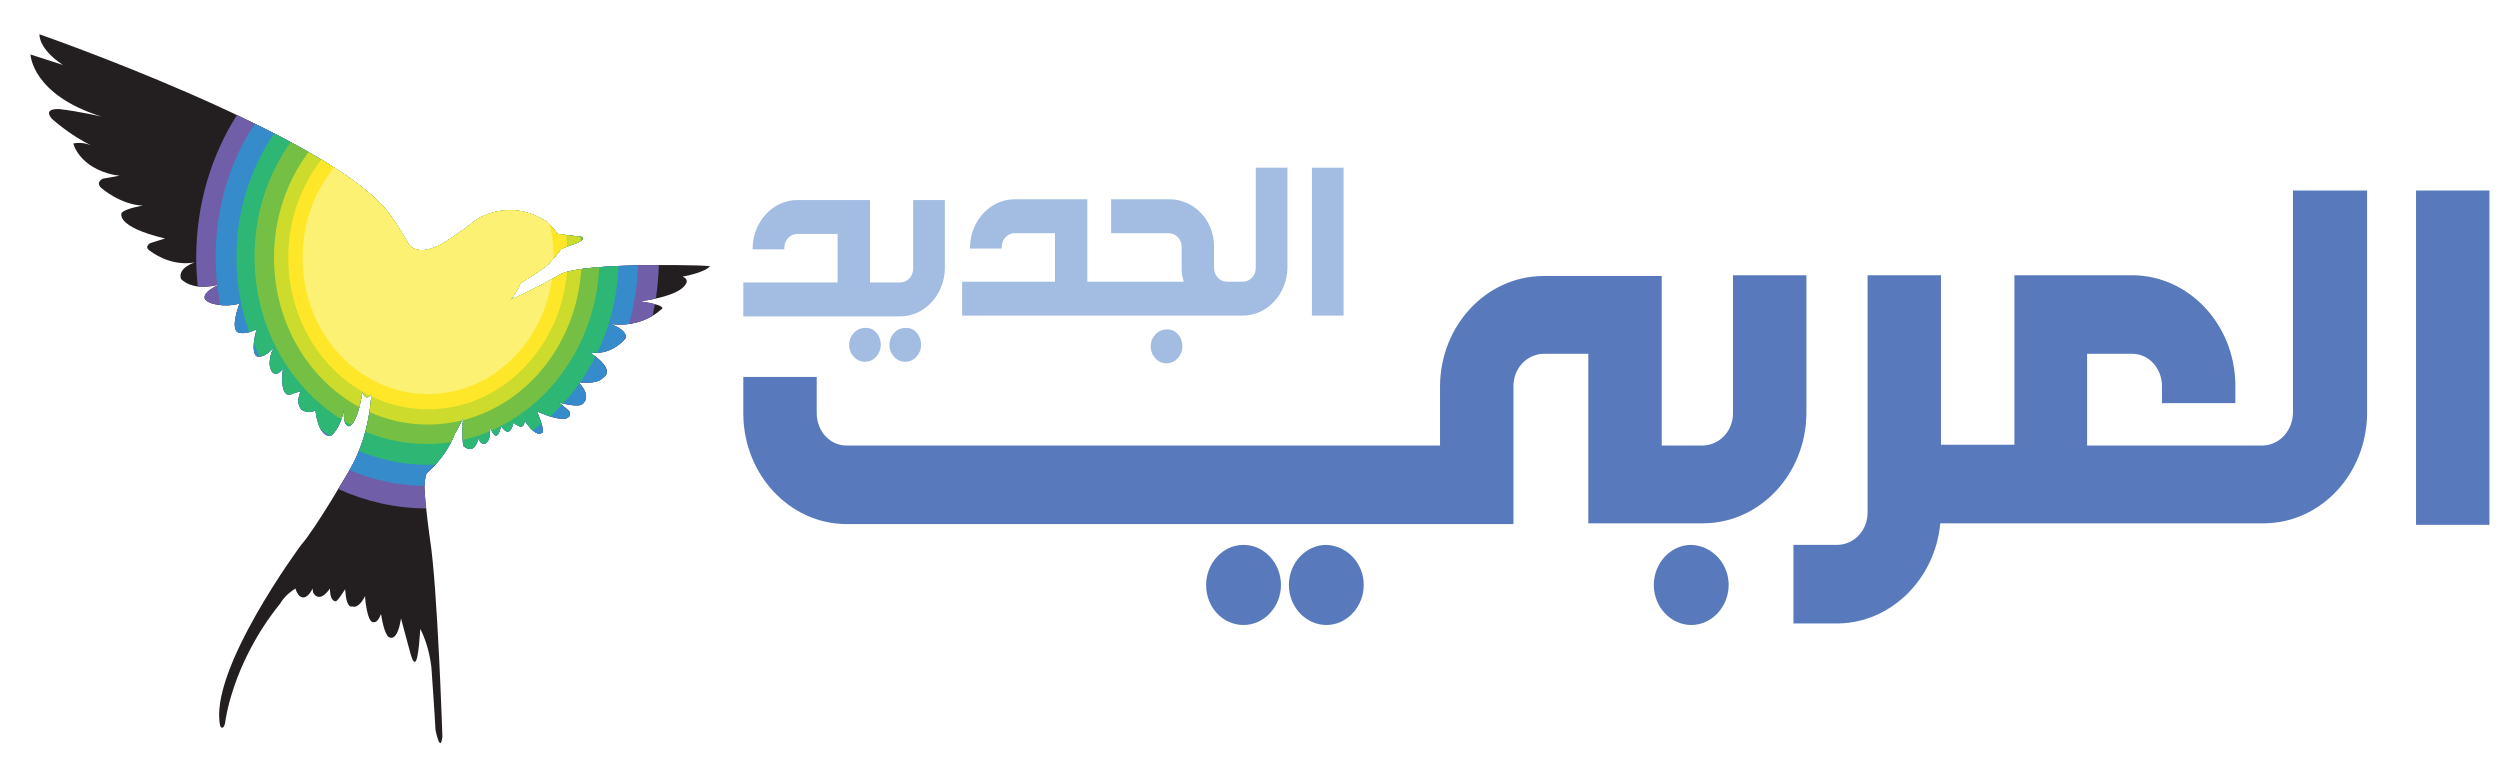 <svg width="164" height="51" viewBox="0 0 164 51" fill="none" xmlns="http://www.w3.org/2000/svg">
<path d="M77.563 22.725C77.563 23.331 77.091 23.837 76.524 23.837C75.957 23.837 75.485 23.331 75.485 22.725C75.485 22.118 75.957 21.613 76.524 21.613C77.091 21.562 77.563 22.068 77.563 22.725Z" fill="#A2BCE2"/>
<path d="M82.379 11V16.761V17.57C82.379 18.075 82.001 18.48 81.529 18.48H81.151H80.49C80.018 18.48 79.64 18.075 79.64 17.57V16.509V16.155C79.64 14.437 78.318 13.072 76.713 13.072H72.888V15.296H76.666C77.138 15.296 77.516 15.7 77.516 16.205V17.418V17.62C77.516 17.924 77.563 18.227 77.657 18.48H71.33V13.072H69.3H69.253H67.222H67.128H66.561C64.956 13.072 63.681 14.487 63.634 16.155V16.306H65.712V16.205C65.712 15.7 66.089 15.296 66.561 15.296H67.081H67.175H69.206V18.48H63.115V20.703H80.443H81.151H81.529C83.135 20.703 84.409 19.288 84.457 17.62V16.761V16.559V11H82.379Z" fill="#A2BCE2"/>
<path d="M59.904 13.123V17.62C59.904 18.126 59.526 18.53 59.054 18.53H57.071V13.123H55.041H54.993H52.963H52.869H52.302C50.697 13.123 49.422 14.538 49.375 16.205V16.357H51.452V16.256C51.452 15.751 51.83 15.346 52.302 15.346H52.821H52.916H54.946V18.53H48.761V20.754H59.054C60.659 20.754 61.934 19.339 61.981 17.671V13.123H59.904Z" fill="#A2BCE2"/>
<path d="M60.423 22.624C60.423 23.23 59.951 23.735 59.385 23.735C58.818 23.735 58.346 23.23 58.346 22.624C58.346 22.017 58.818 21.512 59.385 21.512C59.951 21.461 60.423 21.967 60.423 22.624Z" fill="#A2BCE2"/>
<path d="M57.779 22.624C57.779 23.23 57.307 23.735 56.74 23.735C56.174 23.735 55.702 23.23 55.702 22.624C55.702 22.017 56.174 21.512 56.74 21.512C57.307 21.461 57.779 21.967 57.779 22.624Z" fill="#A2BCE2"/>
<path d="M88.139 11H86.062V20.703H88.139V11Z" fill="#A2BCE2"/>
<path d="M163.308 34.43H158.492V12.497H163.308" fill="#587ABC"/>
<path d="M150.418 12.497V25.283V27.102V27.052C150.418 28.214 149.568 29.174 148.482 29.225H147.916H146.688H136.914V23.211H139.889C140.975 23.211 141.825 24.171 141.825 25.333V26.445H146.641V25.232C146.594 21.29 143.619 18.107 139.936 18.056H136.961H134.884H132.145V29.174H127.329V18.056H122.513V33.47V33.621C122.513 34.784 121.663 35.694 120.577 35.744H117.65V40.899H120.577C124.071 40.848 126.952 37.968 127.282 34.329H132.145H136.961H146.735H147.963H148.577C152.26 34.279 155.234 31.095 155.282 27.153V25.283V24.727V12.497H150.418Z" fill="#587ABC"/>
<path d="M113.684 18.056V27.052V27.102C113.684 28.265 112.834 29.174 111.748 29.225H109.009V18.107H104.571H104.193H101.171C97.488 18.157 94.514 21.341 94.466 25.283V29.225H55.513C54.427 29.225 53.577 28.265 53.577 27.102V24.727H48.761V27.203C48.808 31.145 51.783 34.329 55.465 34.38H94.466H96.119H99.283V25.333C99.283 24.171 100.132 23.261 101.218 23.211H104.193V34.329H108.915H109.009H111.795C115.478 34.279 118.453 31.095 118.5 27.153V18.056H113.684Z" fill="#587ABC"/>
<path d="M113.4 38.372C113.4 39.787 112.314 41 110.945 41C109.623 41 108.49 39.838 108.49 38.372C108.49 36.957 109.576 35.744 110.945 35.744C112.314 35.795 113.4 36.957 113.4 38.372Z" fill="#587ABC"/>
<path d="M89.462 38.372C89.462 39.787 88.376 41 87.006 41C85.684 41 84.551 39.838 84.551 38.372C84.551 36.957 85.637 35.744 87.006 35.744C88.376 35.795 89.462 36.957 89.462 38.372Z" fill="#587ABC"/>
<path d="M84.032 38.372C84.032 39.787 82.946 41 81.576 41C80.207 41 79.121 39.838 79.121 38.372C79.121 36.957 80.207 35.744 81.576 35.744C82.946 35.744 84.032 36.957 84.032 38.372Z" fill="#587ABC"/>
<g filter="url(#filter0_d_4879_4572)">
<path d="M42.771 18.647C43.269 18.843 42.952 19.186 42.952 19.186C42.454 19.972 40.01 20.266 40.01 20.266C41.956 20.561 41.368 20.806 41.368 20.806C39.874 22.131 38.019 21.739 38.019 21.739C39.332 22.23 39.015 22.72 39.015 22.72C37.928 23.946 36.661 23.603 36.661 23.603C38.517 24.83 37.567 25.271 37.567 25.271C37.16 25.762 35.938 25.565 35.938 25.565C36.933 26.595 36.164 27.037 36.164 27.037C35.802 27.234 34.625 26.89 34.625 26.89C34.987 27.135 35.349 27.479 35.349 27.479C35.53 27.97 34.987 27.97 34.987 27.97C34.354 28.019 33.222 27.479 33.222 27.479C33.855 29 33.539 28.902 33.539 28.902C33.087 29.196 32.407 28.067 32.407 28.067C32.407 28.902 31.683 28.214 31.683 28.214C31.412 29.441 30.869 28.411 30.869 28.411C30.597 29.834 30.144 28.509 30.144 28.509C30.189 29.294 29.963 29.49 29.963 29.49C29.601 29.882 29.375 29.244 29.375 29.244C29.104 30.471 28.379 29.735 28.379 29.735C28.334 29.146 28.334 28.558 28.379 27.92C28.062 28.607 27.836 28.95 27.836 28.95C27.247 30.52 25.981 31.55 25.981 31.55C25.845 31.893 25.845 32.482 25.845 32.482C25.89 33.66 26.207 35.868 26.207 35.868C26.705 39.008 27.021 48.821 27.021 48.821C26.885 49.998 26.569 48.379 26.569 48.379C26.524 47.447 26.298 44.258 26.298 44.258C26.162 43.178 25.89 42.393 25.573 41.755C25.482 43.031 25.347 44.797 24.94 43.423L24.397 41.412C24.397 41.412 24.352 41.264 24.306 41.069C24.035 42.835 23.447 42.246 23.447 42.246C23.221 41.952 23.085 41.363 22.995 40.774C22.768 41.412 22.496 41.314 22.496 41.314C22.089 41.363 21.953 39.744 21.953 39.744V39.597C21.501 40.481 21.139 40.284 21.139 40.284C20.776 40.382 20.686 39.744 20.641 39.155C20.415 39.499 20.234 39.793 20.053 39.941C20.053 39.941 19.645 40.039 19.645 39.106C18.921 40.136 18.559 39.401 18.559 39.401C18.514 39.303 18.514 39.204 18.514 39.106C18.333 39.45 18.017 39.892 17.654 39.597C17.654 39.597 17.473 39.45 17.383 39.106C16.659 39.548 16.387 40.087 16.387 40.087C13.174 44.062 12.766 47.938 12.766 47.938C12.63 48.477 12.449 48.134 12.449 48.134C11.635 44.503 17.744 36.261 17.744 36.261C18.74 35.132 21.003 31.207 21.003 31.207C22.316 28.902 22.361 26.35 22.361 26.35C21.954 26.89 21.773 26.203 21.773 26.203C21.411 28.509 20.867 28.46 20.867 28.46C20.415 28.313 20.596 27.233 20.596 27.233C20.325 28.705 19.691 29.098 19.691 29.098C18.831 29.146 18.695 27.38 18.695 27.38C18.333 27.723 17.79 27.38 17.79 27.38C17.337 26.889 17.744 26.153 17.744 26.153L17.246 26.301C16.25 26.841 16.568 24.682 16.568 24.682C15.888 25.516 15.707 24.534 15.707 24.534C15.617 23.799 16.024 23.21 16.024 23.21C15.255 24.142 14.803 23.848 14.803 23.848C14.485 23.504 14.712 22.523 14.848 22.081C14.168 22.473 13.671 22.326 13.671 22.326C13.037 22.13 13.716 20.413 13.716 20.413C12.629 20.708 11.77 20.364 11.77 20.364C10.683 19.873 12.449 19.138 12.449 19.138C10.593 19.678 9.87 18.794 9.87 18.794C9.643 18.059 10.775 17.715 10.775 17.715C9.146 18.01 7.878 16.98 7.878 16.98C7.38 16.685 7.878 16.44 7.878 16.44L8.829 16.145C5.525 15.36 5.977 14.477 5.977 14.477C6.158 14.183 7.38 13.987 7.38 13.987C5.886 13.938 4.619 12.81 4.619 12.81C4.257 12.417 4.755 12.221 4.755 12.221L5.842 12.024L5.48 11.975C3.171 11.484 2.809 9.914 2.809 9.914C3.261 9.816 3.715 9.914 4.031 10.061C2.583 9.374 1.406 8.294 1.406 8.294C0.773 7.559 1.905 7.657 1.905 7.657C3.172 7.803 4.665 8.148 4.665 8.148C0.09 6.724 0 4.074 0 4.074L2.127 4.761C0.498 3.682 0.588 2.75 0.588 2.75C0.588 2.75 18.919 9.129 23.309 14.231C23.309 14.231 23.898 14.918 24.757 16.439C24.757 16.439 25.209 17.469 27.02 16.488C27.02 16.488 28.378 15.653 29.103 15.016C29.103 15.016 31.275 13.348 33.901 15.065C33.901 15.065 34.218 15.359 34.58 15.85L36.209 16.047C36.209 16.047 36.39 16.194 35.847 16.439L35.303 16.635L34.805 16.832C34.805 16.832 34.488 17.273 33.991 17.813C33.991 17.813 33.764 18.01 33.402 18.254C33.266 18.352 33.085 18.5 32.904 18.598C32.678 18.745 32.407 18.892 32.135 19.089C32.135 19.089 31.908 19.727 31.455 20.168C32.722 19.677 34.849 18.45 34.849 18.45C36.569 17.714 43.585 17.91 43.585 17.91C43.947 17.91 44.58 17.959 44.58 17.959C44.218 18.401 42.77 18.646 42.77 18.646L42.771 18.647Z" fill="#231F20"/>
<path d="M41.218 17.888C39.015 17.896 35.916 17.995 34.85 18.451C34.85 18.451 32.723 19.678 31.456 20.169C31.909 19.727 32.136 19.089 32.136 19.089C32.407 18.892 32.679 18.745 32.905 18.598C33.086 18.5 33.267 18.352 33.403 18.254C33.766 18.009 33.992 17.813 33.992 17.813C34.49 17.273 34.806 16.832 34.806 16.832L35.304 16.635L35.847 16.439C36.39 16.193 36.209 16.047 36.209 16.047L34.58 15.85C34.218 15.359 33.901 15.065 33.901 15.065C31.276 13.348 29.103 15.016 29.103 15.016C28.378 15.653 27.021 16.488 27.021 16.488C25.21 17.469 24.757 16.439 24.757 16.439C23.898 14.918 23.309 14.231 23.309 14.231C21.572 12.211 17.648 9.991 13.543 8.046C11.859 10.7 10.873 13.914 10.873 17.38C10.873 18.026 10.909 18.664 10.975 19.291C11.354 19.338 11.84 19.315 12.448 19.138C12.448 19.138 10.683 19.873 11.769 20.364C11.769 20.364 12.629 20.708 13.715 20.413C13.715 20.413 13.036 22.131 13.67 22.326C13.67 22.326 14.169 22.474 14.847 22.081C14.711 22.522 14.485 23.504 14.802 23.848C14.802 23.848 15.254 24.142 16.024 23.21C16.024 23.21 15.617 23.799 15.707 24.534C15.707 24.534 15.888 25.515 16.566 24.681C16.566 24.681 16.249 26.84 17.245 26.3L17.743 26.153C17.743 26.153 17.336 26.889 17.788 27.38C17.788 27.38 18.331 27.723 18.694 27.38C18.694 27.38 18.829 29.146 19.689 29.098C19.689 29.098 20.323 28.705 20.595 27.233C20.595 27.233 20.413 28.313 20.866 28.46C20.866 28.46 21.409 28.509 21.771 26.203C21.771 26.203 21.953 26.89 22.36 26.35C22.36 26.35 22.315 28.901 21.002 31.207C21.002 31.207 20.663 31.795 20.19 32.581C21.965 33.389 23.913 33.84 25.955 33.854C25.904 33.362 25.859 32.868 25.845 32.483C25.845 32.483 25.845 31.894 25.981 31.551C25.981 31.551 27.248 30.521 27.836 28.951C27.836 28.951 28.062 28.607 28.379 27.921C28.334 28.558 28.334 29.147 28.379 29.736C28.379 29.736 29.104 30.472 29.375 29.245C29.375 29.245 29.601 29.883 29.963 29.491C29.963 29.491 30.189 29.294 30.145 28.51C30.145 28.51 30.597 29.834 30.869 28.412C30.869 28.412 31.412 29.442 31.683 28.215C31.683 28.215 32.408 28.902 32.408 28.068C32.408 28.068 33.086 29.197 33.539 28.903C33.539 28.903 33.857 29.001 33.222 27.48C33.222 27.48 34.354 28.02 34.987 27.971C34.987 27.971 35.531 27.971 35.35 27.48C35.35 27.48 34.987 27.136 34.625 26.891C34.625 26.891 35.802 27.234 36.164 27.037C36.164 27.037 36.934 26.596 35.938 25.565C35.938 25.565 37.16 25.762 37.567 25.271C37.567 25.271 38.518 24.829 36.661 23.603C36.661 23.603 37.928 23.946 39.015 22.72C39.015 22.72 39.332 22.229 38.019 21.739C38.019 21.739 39.451 22.041 40.812 21.217C40.867 20.964 40.917 20.709 40.962 20.453C40.746 20.395 40.44 20.332 40.011 20.267C40.011 20.267 40.465 20.213 41.022 20.087C41.131 19.369 41.197 18.636 41.219 17.889L41.218 17.888Z" fill="#715EA9"/>
<path d="M39.256 21.754C39.602 20.53 39.808 19.24 39.854 17.905C37.888 17.949 35.709 18.084 34.85 18.451C34.85 18.451 32.723 19.678 31.456 20.169C31.909 19.727 32.136 19.089 32.136 19.089C32.407 18.892 32.679 18.745 32.905 18.598C33.086 18.5 33.267 18.352 33.403 18.254C33.766 18.009 33.992 17.813 33.992 17.813C34.49 17.273 34.806 16.832 34.806 16.832L35.304 16.635L35.847 16.439C36.39 16.193 36.209 16.047 36.209 16.047L34.58 15.85C34.218 15.359 33.901 15.065 33.901 15.065C31.276 13.348 29.103 15.016 29.103 15.016C28.378 15.653 27.021 16.488 27.021 16.488C25.21 17.469 24.757 16.439 24.757 16.439C23.898 14.918 23.309 14.231 23.309 14.231C21.737 12.404 18.378 10.414 14.713 8.611C13.098 11.072 12.148 14.082 12.148 17.333C12.148 17.962 12.183 18.581 12.253 19.189C12.317 19.174 12.38 19.157 12.447 19.138C12.447 19.138 12.368 19.17 12.256 19.225C12.306 19.661 12.375 20.09 12.459 20.514C12.796 20.548 13.232 20.543 13.714 20.413C13.714 20.413 13.034 22.131 13.668 22.326C13.668 22.326 14.167 22.474 14.845 22.081C14.709 22.522 14.483 23.504 14.8 23.848C14.8 23.848 15.252 24.142 16.022 23.21C16.022 23.21 15.615 23.799 15.705 24.534C15.705 24.534 15.886 25.515 16.564 24.681C16.564 24.681 16.247 26.84 17.243 26.3L17.741 26.153C17.741 26.153 17.334 26.889 17.786 27.38C17.786 27.38 18.329 27.723 18.692 27.38C18.692 27.38 18.828 29.146 19.687 29.098C19.687 29.098 20.321 28.705 20.593 27.233C20.593 27.233 20.412 28.313 20.864 28.46C20.864 28.46 21.407 28.509 21.77 26.203C21.77 26.203 21.951 26.89 22.358 26.35C22.358 26.35 22.313 28.901 21 31.207C21 31.207 20.974 31.253 20.926 31.336C22.452 31.988 24.111 32.355 25.846 32.376C25.852 32.191 25.879 31.805 25.979 31.551C25.979 31.551 27.246 30.521 27.834 28.951C27.834 28.951 28.06 28.608 28.378 27.921C28.332 28.558 28.332 29.147 28.378 29.736C28.378 29.736 29.102 30.472 29.373 29.245C29.373 29.245 29.599 29.883 29.962 29.491C29.962 29.491 30.188 29.294 30.143 28.51C30.143 28.51 30.595 29.834 30.867 28.412C30.867 28.412 31.41 29.442 31.682 28.215C31.682 28.215 32.406 28.902 32.406 28.068C32.406 28.068 33.084 29.197 33.538 28.903C33.538 28.903 33.855 29.001 33.221 27.48C33.221 27.48 34.352 28.02 34.986 27.971C34.986 27.971 35.529 27.971 35.348 27.48C35.348 27.48 34.986 27.136 34.623 26.891C34.623 26.891 35.8 27.234 36.162 27.038C36.162 27.038 36.932 26.596 35.936 25.565C35.936 25.565 37.158 25.762 37.565 25.271C37.565 25.271 38.516 24.829 36.66 23.603C36.66 23.603 37.847 23.925 38.909 22.831C38.952 22.714 38.993 22.597 39.032 22.479C38.978 22.291 38.755 22.015 38.017 21.739C38.017 21.739 38.541 21.849 39.255 21.754H39.256Z" fill="#368BCB"/>
<path d="M37.185 23.645C38.007 21.927 38.501 19.995 38.578 17.947C37.016 18.017 35.525 18.162 34.85 18.451C34.85 18.451 32.723 19.678 31.456 20.169C31.909 19.727 32.136 19.089 32.136 19.089C32.407 18.892 32.679 18.745 32.905 18.598C33.086 18.5 33.267 18.352 33.403 18.254C33.766 18.009 33.992 17.813 33.992 17.813C34.49 17.273 34.806 16.832 34.806 16.832L35.304 16.635L35.847 16.439C36.39 16.193 36.209 16.047 36.209 16.047L34.58 15.85C34.218 15.359 33.901 15.065 33.901 15.065C31.276 13.348 29.103 15.016 29.103 15.016C28.378 15.653 27.021 16.488 27.021 16.488C25.21 17.469 24.757 16.439 24.757 16.439C23.898 14.918 23.309 14.231 23.309 14.231C21.922 12.619 19.142 10.878 15.987 9.252C14.43 11.521 13.508 14.334 13.508 17.379C13.508 19.112 13.806 20.768 14.35 22.291C14.498 22.251 14.665 22.185 14.845 22.081C14.774 22.314 14.678 22.698 14.649 23.058C14.769 23.341 14.896 23.619 15.033 23.89C15.24 23.877 15.578 23.748 16.023 23.21C16.023 23.21 15.616 23.799 15.706 24.534C15.706 24.534 15.887 25.515 16.565 24.681C16.565 24.681 16.248 26.84 17.244 26.3L17.742 26.153C17.742 26.153 17.335 26.889 17.787 27.38C17.787 27.38 18.33 27.723 18.692 27.38C18.692 27.38 18.754 28.169 19.051 28.678C19.251 28.823 19.455 28.963 19.663 29.097C19.671 29.097 19.68 29.097 19.688 29.097C19.688 29.097 20.322 28.704 20.594 27.232C20.594 27.232 20.413 28.312 20.865 28.459C20.865 28.459 21.408 28.508 21.77 26.202C21.77 26.202 21.951 26.889 22.359 26.349C22.359 26.349 22.326 28.145 21.541 30.085C22.94 30.67 24.46 30.992 26.049 30.992C26.221 30.992 26.391 30.988 26.561 30.98C26.973 30.525 27.508 29.821 27.834 28.95C27.834 28.95 28.06 28.607 28.378 27.92C28.332 28.558 28.332 29.146 28.378 29.735C28.378 29.735 29.102 30.471 29.373 29.244C29.373 29.244 29.599 29.882 29.962 29.49C29.962 29.49 30.188 29.293 30.143 28.509C30.143 28.509 30.595 29.833 30.867 28.411C30.867 28.411 31.41 29.441 31.682 28.214C31.682 28.214 32.406 28.901 32.406 28.067C32.406 28.067 32.657 28.484 32.954 28.744C33.149 28.605 33.34 28.46 33.527 28.308C33.467 28.107 33.371 27.839 33.221 27.479C33.221 27.479 33.631 27.674 34.097 27.819C34.361 27.578 34.617 27.326 34.862 27.063C34.786 27.003 34.705 26.944 34.624 26.889C34.624 26.889 34.757 26.928 34.947 26.972C35.328 26.556 35.684 26.113 36.013 25.646C35.988 25.619 35.963 25.592 35.937 25.564C35.937 25.564 35.983 25.572 36.059 25.58C36.431 25.046 36.768 24.482 37.065 23.89C36.948 23.799 36.815 23.704 36.661 23.601C36.661 23.601 36.868 23.657 37.186 23.643L37.185 23.645Z" fill="#2DB674"/>
<path d="M34.85 18.451C34.85 18.451 32.723 19.677 31.456 20.169C31.909 19.727 32.136 19.089 32.136 19.089C32.407 18.892 32.679 18.745 32.905 18.598C33.086 18.5 33.267 18.352 33.403 18.254C33.766 18.009 33.992 17.813 33.992 17.813C34.49 17.273 34.806 16.832 34.806 16.832L35.304 16.635L35.847 16.439C36.39 16.193 36.209 16.047 36.209 16.047L34.58 15.85C34.218 15.359 33.901 15.065 33.901 15.065C31.276 13.348 29.103 15.015 29.103 15.015C28.378 15.653 27.021 16.488 27.021 16.488C25.21 17.469 24.757 16.439 24.757 16.439C23.898 14.918 23.309 14.231 23.309 14.231C22.082 12.805 19.767 11.279 17.067 9.822C15.582 11.9 14.698 14.509 14.698 17.342C14.698 21.905 16.989 25.886 20.391 28.005C20.468 27.789 20.538 27.534 20.594 27.233C20.594 27.233 20.505 27.769 20.61 28.138C20.749 28.22 20.89 28.299 21.033 28.375C21.223 28.206 21.535 27.704 21.77 26.203C21.77 26.203 21.952 26.89 22.359 26.35C22.359 26.35 22.339 27.428 21.965 28.816C23.223 29.339 24.587 29.626 26.015 29.626C26.549 29.626 27.074 29.585 27.589 29.507C27.679 29.33 27.762 29.144 27.835 28.95C27.835 28.95 28.061 28.607 28.378 27.92C28.343 28.424 28.336 28.896 28.357 29.362C28.974 29.221 29.573 29.026 30.149 28.781C30.15 28.699 30.149 28.608 30.144 28.508C30.144 28.508 30.181 28.618 30.241 28.74C30.451 28.649 30.657 28.55 30.86 28.446C30.863 28.434 30.865 28.423 30.868 28.41C30.868 28.41 30.873 28.419 30.882 28.435C34.517 26.552 37.081 22.625 37.314 18.023C36.253 18.108 35.339 18.24 34.85 18.45V18.451Z" fill="#75C044"/>
<path d="M34.85 18.451C34.85 18.451 32.723 19.678 31.456 20.169C31.909 19.727 32.136 19.089 32.136 19.089C32.407 18.892 32.679 18.745 32.905 18.598C33.086 18.5 33.267 18.352 33.403 18.254C33.766 18.009 33.992 17.813 33.992 17.813C34.49 17.273 34.806 16.832 34.806 16.832L35.304 16.635L35.847 16.439C35.966 16.385 36.048 16.336 36.107 16.293C36.099 16.205 36.09 16.119 36.08 16.031L34.579 15.85C34.217 15.359 33.9 15.065 33.9 15.065C31.275 13.348 29.102 15.016 29.102 15.016C28.378 15.653 27.02 16.488 27.02 16.488C25.21 17.469 24.757 16.439 24.757 16.439C23.897 14.918 23.309 14.231 23.309 14.231C22.265 13.017 20.431 11.731 18.243 10.475C16.825 12.362 15.974 14.772 15.974 17.397C15.974 21.692 18.251 25.41 21.568 27.206C21.639 26.934 21.708 26.605 21.77 26.202C21.77 26.202 21.952 26.889 22.359 26.349C22.359 26.349 22.35 26.819 22.237 27.535C23.418 28.061 24.711 28.352 26.066 28.352C26.834 28.352 27.583 28.258 28.302 28.081C28.327 28.03 28.352 27.975 28.379 27.919C28.375 27.969 28.373 28.016 28.371 28.065C32.616 26.988 35.831 23.002 36.133 18.149C35.593 18.226 35.144 18.325 34.85 18.45V18.451Z" fill="#CCDB2C"/>
<path d="M34.85 18.451C34.85 18.451 32.723 19.677 31.456 20.169C31.908 19.727 32.135 19.089 32.135 19.089C32.406 18.892 32.678 18.745 32.905 18.598C33.086 18.5 33.267 18.352 33.403 18.254C33.765 18.009 33.991 17.813 33.991 17.813C34.489 17.273 34.806 16.832 34.806 16.832L35.211 16.672C35.194 16.418 35.168 16.166 35.133 15.917L34.58 15.851C34.217 15.36 33.9 15.065 33.9 15.065C31.276 13.349 29.102 15.017 29.102 15.017C28.378 15.654 27.02 16.489 27.02 16.489C25.21 17.47 24.757 16.44 24.757 16.44C23.897 14.919 23.309 14.232 23.309 14.232C22.402 13.177 20.898 12.068 19.084 10.972C17.728 12.706 16.909 14.952 16.909 17.405C16.909 21.425 19.105 24.887 22.267 26.456C22.296 26.427 22.327 26.393 22.359 26.351C22.359 26.351 22.358 26.403 22.353 26.497C23.49 27.047 24.748 27.352 26.073 27.352C30.845 27.352 34.764 23.393 35.196 18.335C35.066 18.371 34.95 18.409 34.852 18.452L34.85 18.451Z" fill="#FEE729"/>
<path d="M34.212 18.809C33.483 19.21 32.285 19.846 31.456 20.168C31.909 19.726 32.136 19.088 32.136 19.088C32.407 18.891 32.679 18.744 32.905 18.597C33.086 18.499 33.267 18.351 33.403 18.253C33.765 18.008 33.992 17.812 33.992 17.812C34.11 17.684 34.217 17.562 34.313 17.45C34.313 17.437 34.313 17.424 34.313 17.411C34.313 16.659 34.227 15.929 34.066 15.232C33.964 15.123 33.901 15.065 33.901 15.065C31.276 13.349 29.103 15.017 29.103 15.017C28.378 15.654 27.02 16.489 27.02 16.489C25.21 17.47 24.757 16.44 24.757 16.44C23.898 14.919 23.309 14.232 23.309 14.232C22.544 13.342 21.355 12.415 19.913 11.488C18.626 13.065 17.845 15.139 17.845 17.413C17.845 22.35 21.531 26.351 26.078 26.351C30.188 26.351 33.594 23.082 34.212 18.81V18.809Z" fill="#FCF173"/>
</g>
<defs>
<filter id="filter0_d_4879_4572" x="0" y="-0.5" width="48.581" height="52" filterUnits="userSpaceOnUse" color-interpolation-filters="sRGB">
<feFlood flood-opacity="0" result="BackgroundImageFix"/>
<feColorMatrix in="SourceAlpha" type="matrix" values="0 0 0 0 0 0 0 0 0 0 0 0 0 0 0 0 0 0 127 0" result="hardAlpha"/>
<feOffset dx="2" dy="-0.5"/>
<feGaussianBlur stdDeviation="1"/>
<feComposite in2="hardAlpha" operator="out"/>
<feColorMatrix type="matrix" values="0 0 0 0 0.635 0 0 0 0 0.737 0 0 0 0 0.886 0 0 0 1 0"/>
<feBlend mode="normal" in2="BackgroundImageFix" result="effect1_dropShadow_4879_4572"/>
<feBlend mode="normal" in="SourceGraphic" in2="effect1_dropShadow_4879_4572" result="shape"/>
</filter>
</defs>
</svg>
